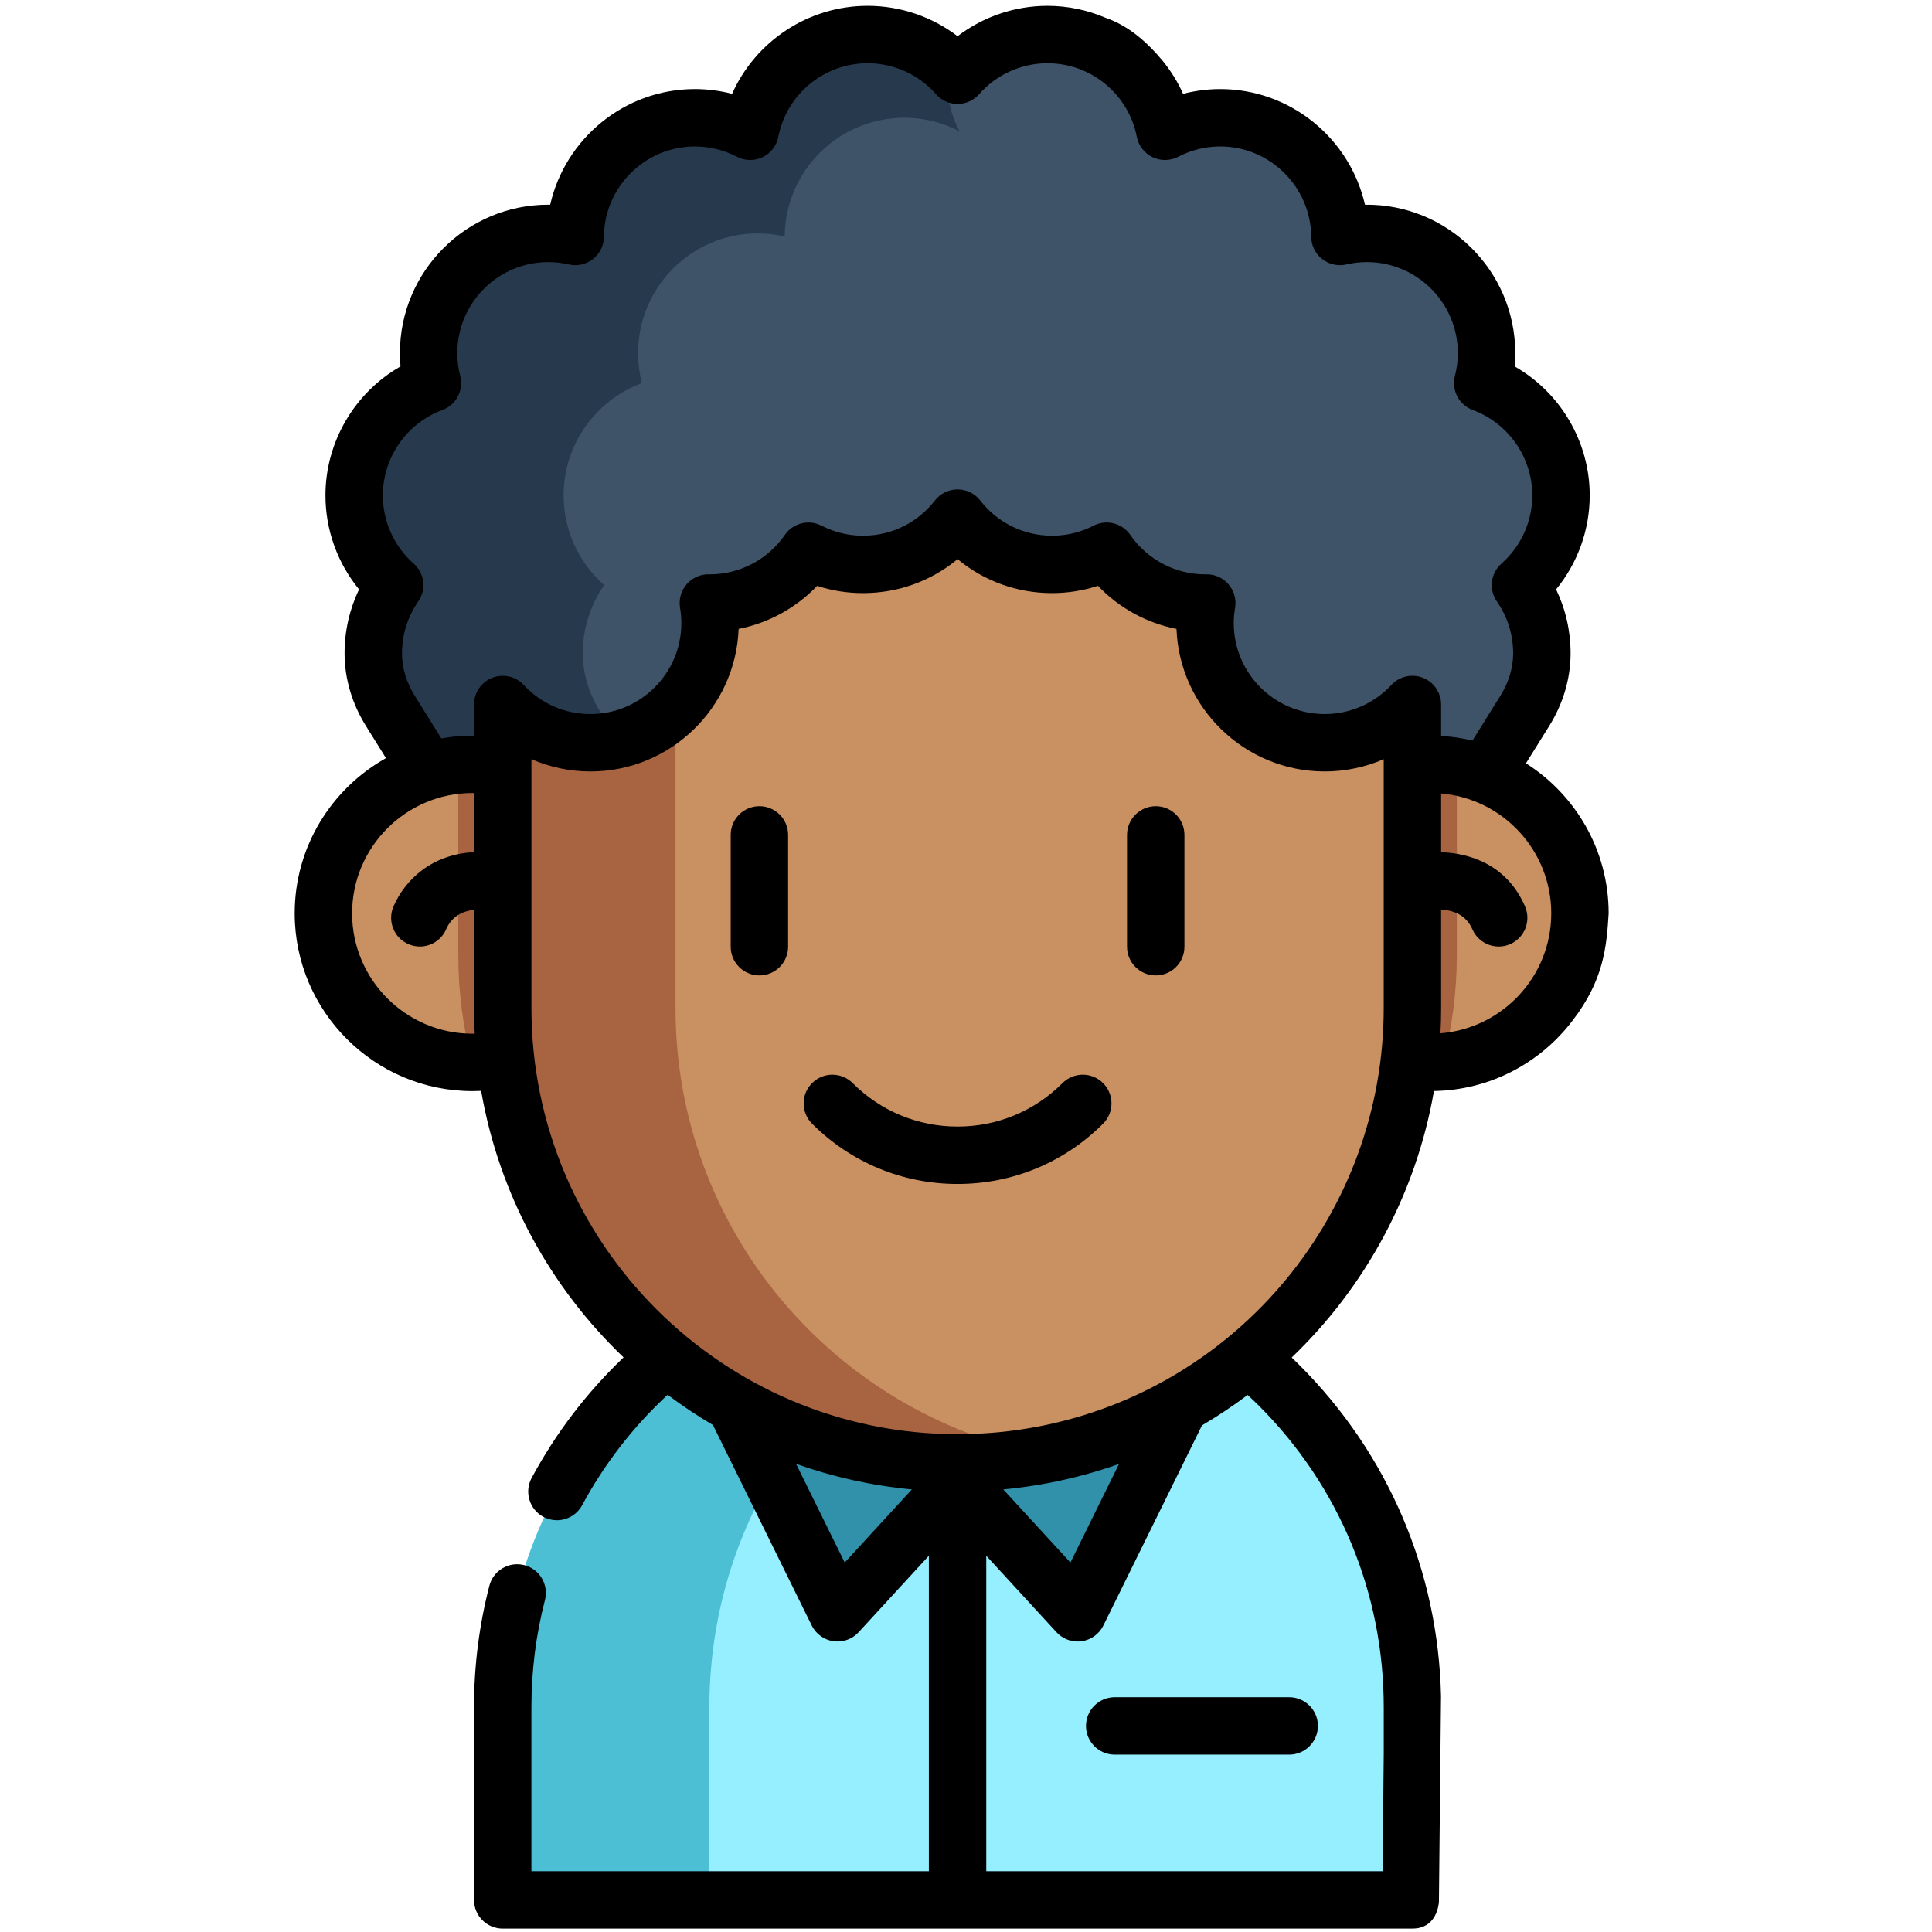 <?xml version="1.0" encoding="UTF-8" standalone="no"?>
<!-- Generator: Adobe Illustrator 19.0.0, SVG Export Plug-In . SVG Version: 6.00 Build 0)  -->

<svg
   xmlns:dc="http://purl.org/dc/elements/1.1/"
   xmlns:cc="http://creativecommons.org/ns#"
   xmlns:rdf="http://www.w3.org/1999/02/22-rdf-syntax-ns#"
   xmlns:svg="http://www.w3.org/2000/svg"
   xmlns="http://www.w3.org/2000/svg"
   xmlns:sodipodi="http://sodipodi.sourceforge.net/DTD/sodipodi-0.dtd"
   xmlns:inkscape="http://www.inkscape.org/namespaces/inkscape"
   version="1.1"
   id="Layer_1"
   x="0px"
   y="0px"
   viewBox="0 0 504.91 504.91"
   style="enable-background:new 0 0 504.91 504.91;"
   xml:space="preserve"
   width="512"
   height="512"
   sodipodi:docname="presentation.svg"
   inkscape:version="0.92.4 (5da689c313, 2019-01-14)"><defs
   id="defs63">
	
	

		
		
		
		
		
		
		
		
		
		
		
	
		
		
		
		
		
		
		
		
		
		
	</defs><sodipodi:namedview
   pagecolor="#ffffff"
   bordercolor="#666666"
   borderopacity="1"
   objecttolerance="10"
   gridtolerance="10"
   guidetolerance="10"
   inkscape:pageopacity="0"
   inkscape:pageshadow="2"
   inkscape:window-width="1920"
   inkscape:window-height="1052"
   id="namedview61"
   showgrid="false"
   inkscape:zoom="0.921875"
   inkscape:cx="429.91237"
   inkscape:cy="297.89878"
   inkscape:window-x="0"
   inkscape:window-y="0"
   inkscape:window-maximized="1"
   inkscape:current-layer="Layer_1" />
<path
   style="fill:#3e5268"
   d="m 388.686,201.522 9.812,-15.747 c 2.793,-4.483 4.436,-9.631 4.456,-14.913 0,-0.039 0,-0.079 0,-0.118 0,-6.62 -2.07,-12.77 -5.59,-17.83 6.49,-5.73 10.59,-14.1 10.59,-23.44 0,-13.47 -8.52,-24.95 -20.46,-29.35 0.65,-2.51 1,-5.14 1,-7.85 0,-17.28 -14.01,-31.28 -31.28,-31.28 -2.42,0 -4.77,0.28 -7.04,0.81 -0.13,-17.16 -14.08,-31.03 -31.27,-31.03 -5.21,0 -10.13,1.29 -14.45,3.54 -2.79,-14.41 -15.47,-25.29 -30.7,-25.29 -9.37,0 -17.77,4.12 -23.5,10.64 -5.73,-6.52 -14.13,-10.64 -23.5,-10.64 -15.23,0 -27.91,10.88 -30.7,25.29 -4.32,-2.25 -9.24,-3.54 -14.45,-3.54 -17.19,0 -31.14,13.87 -31.27,31.03 -2.27,-0.53 -4.62,-0.81 -7.04,-0.81 -17.27,0 -31.28,14 -31.28,31.28 0,2.71 0.35,5.34 1,7.85 -11.94,4.4 -20.46,15.88 -20.46,29.35 0,9.34 4.1,17.71 10.59,23.44 -3.52,5.06 -5.59,11.21 -5.59,17.83 0,0.039 0,0.079 0,0.118 0.02,5.282 1.662,10.43 4.456,14.913 l 9.812,15.747"
   id="path4"
   inkscape:connector-curvature="0" /><path
   style="fill:#27394c"
   d="m 250.795,34.313 c -4.32,-2.25 -9.24,-3.54 -14.45,-3.54 -17.19,0 -31.14,13.87 -31.27,31.03 -2.27,-0.53 -4.62,-0.81 -7.04,-0.81 -17.27,0 -31.28,14 -31.28,31.28 0,2.71 0.35,5.34 1,7.85 -11.94,4.4 -20.46,15.88 -20.46,29.35 0,9.34 4.1,17.71 10.59,23.44 -3.52,5.06 -5.59,11.21 -5.59,17.83 v 0.12 c 0.02,5.28 1.66,10.43 4.45,14.91 l 9.82,15.75 h -54.74 l -9.81,-15.75 c -2.79,-4.48 -4.44,-9.63 -4.46,-14.91 v -0.12 c 0,-6.62 2.07,-12.77 5.59,-17.83 -6.49,-5.73 -10.59,-14.1 -10.59,-23.44 0,-13.47 8.52,-24.95 20.46,-29.35 -0.65,-2.51 -1,-5.14 -1,-7.85 0,-17.28 14.01,-31.28 31.28,-31.28 2.42,0 4.77,0.28 7.04,0.81 0.13,-17.16 14.08,-31.03 31.27,-31.03 5.21,0 10.13,1.29 14.45,3.54 2.79,-14.41 15.47,-25.29 30.7,-25.29 7.99,0 15.28,3 20.8,7.94 -0.41,6.44 0.57,12.75 3.24,17.35 z"
   id="path6"
   inkscape:connector-curvature="0" /><path
   style="fill:#c99061"
   d="m 412.907,238.693 c 0,20.455 -15.753,37.217 -35.783,38.82 -1.045,0.089 -2.107,0.133 -3.17,0.133 -2.727,0 -5.384,-0.275 -7.952,-0.815 h -234.621 c -2.568,0.54 -5.225,0.815 -7.952,0.815 h -0.027 c -21.509,-0.018 -38.926,-17.444 -38.926,-38.953 0,-20.278 15.496,-36.934 35.296,-38.767 1.204,-0.124 2.426,-0.177 3.657,-0.177 1.638,0 3.241,0.097 4.826,0.292 h 240.873 c 1.585,-0.195 3.188,-0.292 4.826,-0.292 2.311,0 4.578,0.204 6.774,0.593 18.286,3.197 32.179,19.154 32.179,38.351 z"
   id="path8"
   inkscape:connector-curvature="0" /><path
   style="fill:#a86340"
   d="m 380.728,200.342 v 49.34 c 0,9.581 -1.248,18.905 -3.604,27.831 -1.045,0.089 -2.107,0.133 -3.17,0.133 -2.727,0 -5.384,-0.275 -7.952,-0.815 h -234.621 c -2.568,0.54 -5.225,0.815 -7.952,0.815 h -0.027 c -2.373,-8.97 -3.63,-18.33 -3.63,-27.964 v -49.756 c 1.204,-0.124 2.426,-0.177 3.657,-0.177 1.638,0 3.241,0.097 4.826,0.292 h 240.873 c 1.585,-0.195 3.188,-0.292 4.826,-0.292 2.311,0 4.578,0.204 6.774,0.593 z"
   id="path10"
   inkscape:connector-curvature="0" /><path
   style="fill:#4cbfd4"
   d="m 369.127,446.13 v 50.394 h -237.747 V 446.13 c 0,-65.651 53.218,-118.878 118.869,-118.878 9.289,0 18.33,1.071 27.008,3.082 21.987,5.109 41.627,16.32 57.053,31.736 21.508,21.517 34.817,51.234 34.817,84.06 z"
   id="path12"
   inkscape:connector-curvature="0" /><path
   style="fill:#96efff"
   d="m 369.127,446.13 v 50.394 h -183.732 V 446.13 c 0,-56.362 39.227,-103.568 91.861,-115.796 21.987,5.109 41.627,16.32 57.053,31.736 21.509,21.517 34.818,51.234 34.818,84.06 z"
   id="path14"
   inkscape:connector-curvature="0" /><polyline
   style="fill:#3191aa"
   points="231.08,367.785 204.612,421.495 173.23,387.334 173.232,387.334 141.85,421.495     115.382,367.785   "
   id="polyline16"
   transform="translate(77.02)" /><path
   style="fill:#a86340"
   d="m 369.125,184.115 v 79.33 c 0,57.93 -41.44,106.18 -96.3,116.72 -7.3,1.41 -14.85,2.15 -22.58,2.15 -65.65,0 -118.86,-53.22 -118.86,-118.87 v -79.32 c 5.71,6.15 13.86,9.99 22.91,9.99 8.7,0 16.57,-3.55 22.24,-9.29 5.58,-5.65 9.03,-13.41 9.03,-21.98 0,-1.79 -0.15,-3.54 -0.44,-5.25 0.13,0.01 0.26,0.01 0.39,0.01 10.69,0 20.12,-5.36 25.77,-13.55 4.28,2.2 9.12,3.45 14.27,3.45 10.04,0 18.98,-4.74 24.7,-12.1 5.72,7.36 14.65,12.1 24.7,12.1 5.14,0 9.99,-1.25 14.27,-3.45 5.64,8.19 15.08,13.55 25.77,13.55 0.13,0 0.26,0 0.39,-0.01 -0.29,1.71 -0.45,3.46 -0.45,5.25 0,17.27 14.01,31.27 31.28,31.27 9.05,0 17.21,-3.85 22.91,-10 z"
   id="path18"
   inkscape:connector-curvature="0" /><path
   style="fill:#c99061"
   d="m 369.125,184.115 v 79.33 c 0,57.93 -41.44,106.18 -96.3,116.72 -54.85,-10.54 -96.29,-58.79 -96.29,-116.72 v -78.62 c 5.58,-5.65 9.03,-13.41 9.03,-21.98 0,-1.79 -0.15,-3.54 -0.44,-5.25 0.13,0.01 0.26,0.01 0.39,0.01 10.69,0 20.12,-5.36 25.77,-13.55 4.28,2.2 9.12,3.45 14.27,3.45 10.04,0 18.98,-4.74 24.7,-12.1 5.72,7.36 14.65,12.1 24.7,12.1 5.14,0 9.99,-1.25 14.27,-3.45 5.64,8.19 15.08,13.55 25.77,13.55 0.13,0 0.26,0 0.39,-0.01 -0.29,1.71 -0.45,3.46 -0.45,5.25 0,17.27 14.01,31.27 31.28,31.27 9.05,0 17.21,-3.85 22.91,-10 z"
   id="path20"
   inkscape:connector-curvature="0" /><path
   d="m 277.671,283.059 c -7.324,7.324 -17.062,11.357 -27.419,11.357 -10.358,0 -20.096,-4.033 -27.419,-11.357 -2.928,-2.929 -7.677,-2.929 -10.606,0 -2.929,2.929 -2.929,7.678 0,10.607 10.157,10.157 23.661,15.751 38.026,15.751 14.364,0 27.869,-5.594 38.025,-15.751 2.929,-2.929 2.929,-7.678 0,-10.607 -2.929,-2.929 -7.678,-2.929 -10.607,0 z"
   id="path36"
   inkscape:connector-curvature="0" /><path
   d="m 198.466,210.694 c -4.142,0 -7.5,3.358 -7.5,7.5 v 29.22 c 0,4.142 3.358,7.5 7.5,7.5 4.142,0 7.5,-3.358 7.5,-7.5 v -29.22 c 0,-4.142 -3.358,-7.5 -7.5,-7.5 z"
   id="path38"
   inkscape:connector-curvature="0" /><path
   d="m 302.04,210.694 c -4.142,0 -7.5,3.358 -7.5,7.5 v 29.22 c 0,4.142 3.358,7.5 7.5,7.5 4.142,0 7.5,-3.358 7.5,-7.5 v -29.22 c 0,-4.142 -3.358,-7.5 -7.5,-7.5 z"
   id="path40"
   inkscape:connector-curvature="0" /><path
   d="m 283.813,451.054 c 0,4.142 3.358,7.5 7.5,7.5 h 45.611 c 4.142,0 7.5,-3.358 7.5,-7.5 0,-4.142 -3.358,-7.5 -7.5,-7.5 h -45.611 c -4.142,0 -7.5,3.358 -7.5,7.5 z"
   id="path42"
   inkscape:connector-curvature="0" /><path
   d="m 376.596,443.281 c -0.72,-32.687 -13.785,-63.313 -36.982,-86.509 -0.671,-0.671 -1.352,-1.336 -2.042,-1.994 19.197,-18.392 32.487,-42.694 37.179,-69.65 14.743,-0.251 27.832,-7.396 36.173,-18.352 8.203,-10.621 8.956,-19.379 9.481,-28.081 0,-16.477 -8.634,-30.967 -21.609,-39.214 l 6.069,-9.74 c 3.633,-5.831 5.567,-12.35 5.591,-18.88 v -0.118 c 0,-5.843 -1.296,-11.523 -3.785,-16.712 5.639,-6.884 8.785,-15.552 8.785,-24.558 0,-14.033 -7.675,-26.899 -19.617,-33.711 0.104,-1.16 0.157,-2.324 0.157,-3.489 0,-21.548 -17.697,-39.05 -39.273,-38.777 -3.917,-17.264 -19.431,-30.223 -37.816,-30.223 -3.277,0 -6.551,0.423 -9.722,1.244 -1.387,-3.111 -3.184,-5.979 -5.29,-8.577 -4.247,-5.087 -9.031,-9.252 -15.037,-11.324 -4.672,-1.983 -9.778,-3.094 -15.103,-3.094 -8.555,0 -16.799,2.831 -23.5,7.936 -6.701,-5.105 -14.945,-7.936 -23.5,-7.936 -15.547,0 -29.315,9.278 -35.428,22.995 -3.171,-0.822 -6.445,-1.245 -9.722,-1.245 -18.386,0 -33.899,12.959 -37.816,30.223 -0.165,-0.002 -0.329,-0.003 -0.494,-0.003 -21.383,0 -38.78,17.397 -38.78,38.78 0,1.165 0.053,2.33 0.157,3.489 -11.942,6.812 -19.617,19.677 -19.617,33.711 0,9.005 3.146,17.674 8.785,24.558 -2.489,5.19 -3.785,10.87 -3.785,16.712 v 0.146 c 0.024,6.502 1.958,13.021 5.591,18.852 l 5.23,8.394 c -14.218,7.951 -23.856,23.147 -23.856,40.559 0,25.614 20.838,46.453 46.453,46.453 0.76,0 1.518,-0.022 2.273,-0.058 4.706,27.156 18.104,51.369 37.22,69.654 -9.622,9.181 -17.686,19.744 -24.023,31.501 -1.965,3.646 -0.603,8.195 3.043,10.161 1.132,0.61 2.351,0.899 3.552,0.899 2.669,0 5.253,-1.428 6.608,-3.943 5.836,-10.827 13.34,-20.501 22.332,-28.844 3.787,2.846 7.741,5.48 11.84,7.894 l 25.822,52.4 c 1.094,2.22 3.212,3.757 5.662,4.109 2.453,0.354 4.916,-0.528 6.589,-2.35 l 18.359,-19.985 v 82.441 h -103.87 v -42.89 c 0,-9.475 1.189,-18.883 3.536,-27.962 1.037,-4.01 -1.375,-8.102 -5.385,-9.138 -4.011,-1.037 -8.102,1.375 -9.138,5.385 -2.663,10.304 -4.013,20.974 -4.013,31.715 v 50.39 c 0,4.142 3.358,7.5 7.5,7.5 h 237.75 c 5,0 6.648,-3.969 6.922,-6.992 M 108.376,181.808 c -2.159,-3.465 -3.308,-7.26 -3.321,-10.947 v -0.118 c 0,-4.869 1.468,-9.553 4.247,-13.547 2.174,-3.126 1.662,-7.385 -1.193,-9.905 -5.118,-4.519 -8.054,-11.014 -8.054,-17.818 0,-9.918 6.25,-18.884 15.553,-22.313 3.615,-1.332 5.633,-5.187 4.667,-8.917 -0.505,-1.949 -0.761,-3.958 -0.761,-5.97 0,-13.112 10.667,-23.78 23.78,-23.78 1.796,0 3.591,0.207 5.335,0.614 2.218,0.518 4.554,-0.001 6.344,-1.41 1.791,-1.41 2.843,-3.557 2.861,-5.836 0.099,-13.006 10.762,-23.587 23.77,-23.587 3.806,0 7.604,0.931 10.986,2.692 2.099,1.094 4.592,1.131 6.725,0.103 2.132,-1.029 3.653,-3.004 4.103,-5.329 2.156,-11.134 11.97,-19.216 23.336,-19.216 6.835,0 13.347,2.949 17.866,8.091 1.424,1.62 3.477,2.549 5.634,2.549 2.157,0 4.209,-0.929 5.634,-2.549 4.519,-5.142 11.031,-8.091 17.866,-8.091 11.367,0 21.181,8.081 23.337,19.216 0.45,2.324 1.971,4.3 4.103,5.329 2.132,1.029 4.625,0.991 6.725,-0.103 3.381,-1.761 7.18,-2.692 10.985,-2.692 13.008,0 23.671,10.581 23.77,23.587 0.018,2.279 1.07,4.427 2.861,5.836 1.791,1.409 4.126,1.928 6.344,1.41 1.744,-0.407 3.539,-0.614 5.335,-0.614 13.112,0 23.78,10.668 23.78,23.78 0,2.012 -0.256,4.021 -0.761,5.97 -0.966,3.73 1.052,7.585 4.667,8.917 9.303,3.428 15.553,12.395 15.553,22.313 0,6.804 -2.936,13.299 -8.054,17.818 -2.854,2.52 -3.367,6.779 -1.193,9.905 2.778,3.993 4.247,8.678 4.247,13.547 v 0.09 c -0.014,3.715 -1.162,7.51 -3.321,10.975 l -7.314,11.739 c -2.652,-0.638 -5.389,-1.054 -8.194,-1.214 v -8.218 c 0,-3.085 -1.89,-5.856 -4.762,-6.982 -2.871,-1.126 -6.141,-0.379 -8.239,1.884 -4.475,4.829 -10.82,7.598 -17.409,7.598 -13.112,0 -23.78,-10.663 -23.78,-23.77 0,-1.303 0.116,-2.648 0.345,-3.996 0.386,-2.277 -0.298,-4.604 -1.854,-6.31 -1.552,-1.701 -3.8,-2.594 -6.095,-2.424 0.077,-0.006 0.149,-0.01 0.165,-0.01 -7.825,0 -15.15,-3.852 -19.593,-10.304 -2.14,-3.106 -6.252,-4.141 -9.605,-2.417 -3.382,1.739 -7.03,2.62 -10.841,2.62 -7.389,0 -14.233,-3.354 -18.778,-9.202 -1.421,-1.828 -3.606,-2.898 -5.922,-2.898 -2.316,0 -4.501,1.07 -5.922,2.898 -4.545,5.848 -11.389,9.202 -18.778,9.202 -3.811,0 -7.459,-0.882 -10.841,-2.62 -3.352,-1.723 -7.463,-0.691 -9.602,2.412 -4.442,6.439 -11.743,10.29 -19.604,10.309 -2.244,-0.114 -4.41,0.776 -5.922,2.434 -1.557,1.706 -2.242,4.034 -1.855,6.311 0.222,1.308 0.334,2.652 0.334,3.996 0,13.107 -10.663,23.77 -23.77,23.77 -6.683,0 -12.867,-2.697 -17.414,-7.593 -2.099,-2.26 -5.366,-3.005 -8.237,-1.878 -2.871,1.127 -4.759,3.897 -4.759,6.981 v 8.137 c -0.138,-0.001 -0.274,-0.012 -0.412,-0.012 -2.777,0 -5.493,0.259 -8.137,0.728 z m 15.097,88.338 c -17.343,0 -31.453,-14.11 -31.453,-31.453 0,-17.338 14.109,-31.444 31.453,-31.444 0.14,0 0.273,0.01 0.412,0.012 v 15.428 c -11.039,0.586 -17.994,7.177 -21.042,14.181 -1.653,3.798 0.085,8.217 3.884,9.87 0.975,0.424 1.99,0.625 2.989,0.625 2.895,0 5.652,-1.685 6.881,-4.509 1.499,-3.444 4.382,-4.752 7.289,-5.092 v 25.68 c 0,2.243 0.061,4.472 0.177,6.687 -0.198,0.004 -0.393,0.015 -0.59,0.015 z m 97.283,138.21 -12.713,-25.798 c 9.611,3.416 19.753,5.699 30.266,6.689 z m 108.251,-40.978 c 21.037,21.038 32.623,49.007 32.623,78.757 v 11.979 l -0.299,30.911 h -103.58 v -82.438 l 18.356,19.983 c 1.431,1.558 3.44,2.426 5.523,2.426 0.354,0 0.71,-0.025 1.066,-0.076 2.449,-0.352 4.568,-1.889 5.662,-4.109 l 25.776,-52.306 c 4.136,-2.427 8.116,-5.078 11.923,-7.94 1.001,0.926 1.995,1.858 2.95,2.813 z m -66.811,21.874 c 4.053,-0.382 8.078,-0.956 12.044,-1.722 6.26,-1.203 12.335,-2.864 18.201,-4.937 l -12.695,25.763 z m 9.206,-16.451 c -6.918,1.336 -14.037,2.014 -21.158,2.014 -61.404,0 -111.36,-49.96 -111.36,-111.37 v -65.036 c 4.823,2.09 10.068,3.206 15.41,3.206 20.868,0 37.938,-16.572 38.741,-37.247 7.816,-1.547 14.991,-5.476 20.519,-11.259 3.851,1.26 7.867,1.896 12,1.896 9.169,0 17.823,-3.164 24.7,-8.874 6.877,5.71 15.531,8.874 24.7,8.874 4.065,0 8.126,-0.651 11.988,-1.905 5.524,5.786 12.699,9.719 20.521,11.267 0.803,20.675 17.877,37.248 38.75,37.248 5.343,0 10.589,-1.117 15.41,-3.207 v 65.037 c 10e-4,53.321 -37.939,99.312 -90.221,109.356 z m 105.045,-102.761 c 0.114,-2.187 0.178,-4.384 0.178,-6.595 v -25.742 c 3.036,0.184 6.496,1.315 8.165,5.153 1.228,2.825 3.986,4.511 6.882,4.511 0.998,0 2.013,-0.2 2.986,-0.624 3.799,-1.651 5.54,-6.07 3.888,-9.868 -4.616,-10.616 -13.948,-13.882 -21.92,-14.162 v -15.341 c 16.096,1.362 28.78,14.885 28.78,31.322 -0.002,16.503 -12.78,30.068 -28.959,31.346 z"
   id="path44"
   inkscape:connector-curvature="0"
   sodipodi:nodetypes="cccccccccscscscscccscscscsscscscccssccccscccccccccscccsssscccsccsccsscccscccscscscscscscssccsccsccccsccssccccccscscscccccsscsscsccsssccccsccscscccccscccccscscccccccccsscsccscsccsccccsccscccccc" />















</svg>